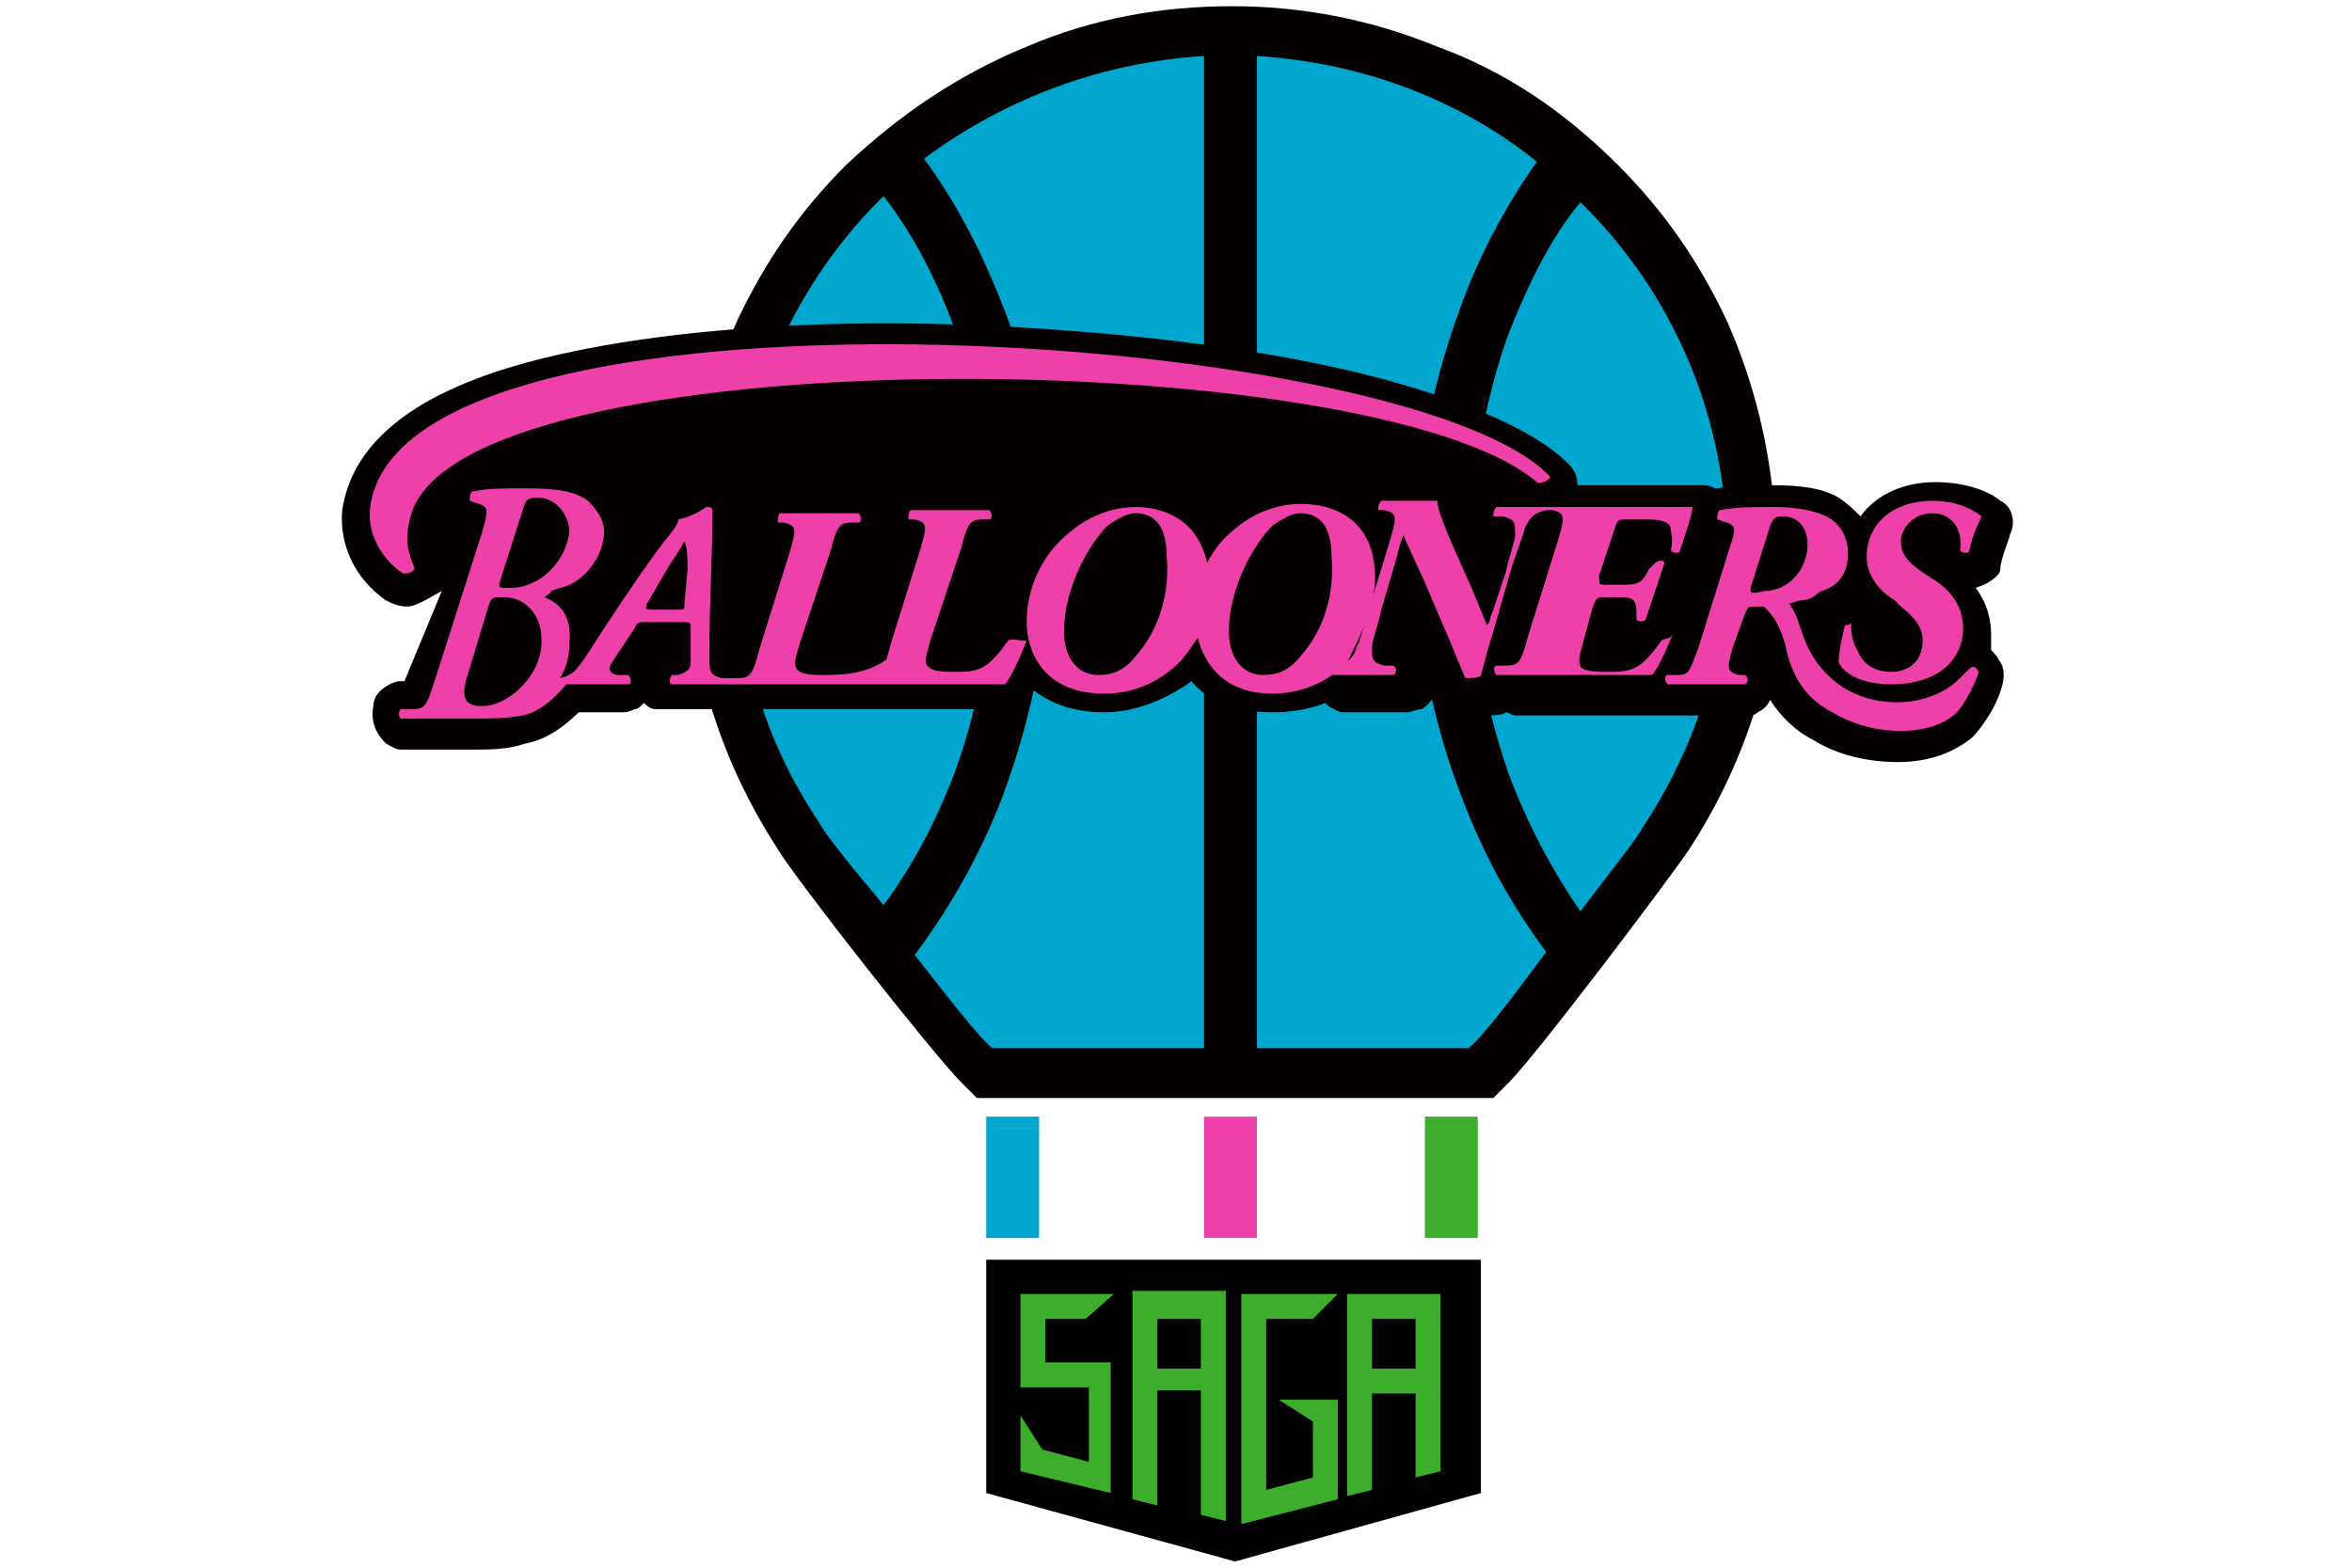 <?xml version="1.0" encoding="utf-8"?>
<!-- Generator: Adobe Illustrator 28.1.0, SVG Export Plug-In . SVG Version: 6.00 Build 0)  -->
<svg version="1.1" id="レイヤー_1" xmlns="http://www.w3.org/2000/svg" xmlns:xlink="http://www.w3.org/1999/xlink" x="0px"
	 y="0px" viewBox="0 0 75.6 50.4" style="enable-background:new 0 0 75.6 50.4;" xml:space="preserve">
<style type="text/css">
	.st0{clip-path:url(#SVGID_00000034054230144397689900000008436051920261930404_);}
	.st1{fill:#3DAE2B;}
	.st2{fill:#040000;}
	.st3{fill:#00A6CE;}
	.st4{fill:#ED40A9;}
</style>
<g>
	<defs>
		<rect id="SVGID_1_" width="75.6" height="50.4"/>
	</defs>
	<clipPath id="SVGID_00000024003156965689269630000013859889993816867201_">
		<use xlink:href="#SVGID_1_"  style="overflow:visible;"/>
	</clipPath>
	<g style="clip-path:url(#SVGID_00000024003156965689269630000013859889993816867201_);">
		<polygon points="31.7,48 39.7,50.2 47.6,48 47.6,40.5 31.7,40.5 		"/>
		<g>
			<polygon class="st1" points="43,45 41.1,45 42.2,45.7 42.2,47.5 40.7,47.9 40.7,42.4 42.2,42.4 43,41.6 39.9,41.6 39.9,49 
				43,48.2 			"/>
			<polygon class="st1" points="35,47 33.5,46.6 32.8,45.5 32.8,47.3 35.7,48 35.7,43.8 33.6,43.8 33.6,42.4 34.9,42.4 35.8,41.6 
				32.8,41.6 32.8,44.6 35,44.6 			"/>
			<path class="st1" d="M46.3,47.3l0-5.7h-3v6.5l0.8-0.2v-3.1h1.4v2.7L46.3,47.3z M44.1,44v-1.6h1.4V44H44.1z"/>
			<path class="st1" d="M36.4,41.6v6.6l0.8,0.2v-3.7h1.4v4l0.8,0.2v-7.4H36.4z M38.6,44h-1.4v-1.6h1.4V44z"/>
		</g>
		<g>
			<path class="st2" d="M39.6,0.2c-2.3,0-4.5,0.4-6.6,1.3c-2.2,0.9-4.1,2.2-5.8,3.8c-1.5,1.5-2.6,3.1-3.5,5
				c-0.8,1.8-1.4,3.7-1.5,5.7c-0.2,2,0,3.9,0.4,5.8c0.5,2,1.3,3.8,2.4,5.5c0.6,1,5,6.6,5.9,7.5l0.5,0.5h16.6l0.5-0.5
				c0.9-0.9,5.2-6.6,5.8-7.5c1.1-1.7,1.9-3.5,2.4-5.5C57,20,57.2,18,57,16c-0.2-2-0.7-3.9-1.5-5.7c-0.9-1.9-2-3.5-3.5-5
				c-1.7-1.7-3.6-3-5.8-3.8C44,0.6,41.8,0.2,39.6,0.2L39.6,0.2z"/>
		</g>
		<g>
			<path class="st3" d="M38.7,1.8c-3.2,0.2-6.3,1.3-9,3.3l0,0c1.1,1.5,1.9,3.1,2.6,4.9c0.9,2.4,1.4,5,1.4,7.7c0,2.7-0.5,5.2-1.4,7.7
				c-0.7,1.9-1.7,3.7-2.9,5.3l0,0c1.1,1.4,2.1,2.7,2.5,3h6.8V1.8z"/>
			<path class="st3" d="M30.7,24.8c0.8-2.2,1.2-4.6,1.2-7.1s-0.4-4.8-1.2-7.1c-0.6-1.6-1.3-3-2.3-4.3c0,0-0.1,0.1-0.1,0.1
				c-5.4,5.4-6.1,13.9-2,20c0.2,0.4,1.1,1.5,2.1,2.7C29.3,27.9,30.1,26.4,30.7,24.8z"/>
			<path class="st3" d="M49.7,30.6c-1.2-1.6-2.1-3.3-2.8-5.2c-0.9-2.4-1.4-5-1.4-7.7c0-2.7,0.5-5.2,1.4-7.7c0.6-1.7,1.5-3.4,2.5-4.8
				l0,0c-2.6-2.1-5.8-3.2-9-3.4v31.9h6.8C47.6,33.4,48.6,32.1,49.7,30.6L49.7,30.6z"/>
			<path class="st3" d="M50.8,6.5C50.8,6.4,50.8,6.4,50.8,6.5c-1,1.2-1.7,2.7-2.3,4.2c-0.8,2.2-1.2,4.6-1.2,7.1s0.4,4.8,1.2,7.1
				c0.6,1.6,1.4,3.1,2.3,4.4c0.9-1.2,1.8-2.3,2-2.7C57,20.3,56.3,11.9,50.8,6.5z"/>
		</g>
		<rect x="45.8" y="35.9" class="st1" width="1.7" height="3.9"/>
		<rect x="31.7" y="35.9" class="st3" width="1.7" height="3.9"/>
		<rect x="38.7" y="35.9" class="st4" width="1.7" height="3.9"/>
		<path class="st2" d="M13,21.9l-0.2,0c-0.4,0.1-0.8,0.4-0.8,0.8c-0.1,0.5,0.1,0.9,0.4,1.2c0.2,0.1,0.3,0.2,0.5,0.2c0,0,0,0,0,0
			c0.5,0,0.8,0,1.1,0c0.1,0,0.2,0,0.3,0l0.1,0c0.2,0,0.4,0,0.7,0c0.7,0,1.2,0,1.8-0.2c0.6-0.1,1.2-0.5,1.7-1c0.1,0,1,0,1.4,0
			c0,0,0,0,0,0c0.1,0,0.2,0,0.4-0.1c0.1,0,0.2-0.1,0.3-0.2c0.1,0.1,0.2,0.2,0.4,0.2c0.1,0,0.2,0,0.3,0c0,0,0,0,0.1,0
			c0.2,0,2.3,0,2.3,0c0,0,7.7,0,8.4,0c0,0,0,0,0,0c0.3,0,0.6-0.1,0.7-0.4c0.1-0.1,0.1-0.2,0.2-0.3c0.5,0.4,1.2,0.8,2.4,0.8
			c1.1,0,2.1-0.5,2.8-1c0.4,0.5,1.2,1,2.6,1c0.6,0,1.2-0.1,1.7-0.3c0,0,0.1,0.1,0.1,0.1c0.2,0.1,0.3,0.2,0.5,0.2c0,0,0,0,0,0
			c0.4,0,0.6,0,0.9,0c0.3,0,0.6,0,1.1,0c0,0,0,0,0,0c0.2,0,0.3-0.1,0.5-0.1c0.3-0.2,0.5-0.5,0.5-0.9c0,0,0,0,0,0l0.4,0
			c0,0.1,0.1,0.1,0.1,0.2c0,0.1,0.1,0.2,0.1,0.2c0,0,0,0.1,0,0.1c0.2,0.4,0.6,0.6,0.9,0.6c0.3,0,0.6,0,0.7-0.1
			c0.1,0,0.2,0.1,0.3,0.1c0,0,0,0,0,0c0.4,0,5.8,0,6.2,0c0.4,0,0.8,0,1.2,0c0,0,0,0,0,0c0.2,0,0.3,0,0.4-0.1
			c0.2-0.1,0.3-0.2,0.4-0.4c0.3,0.5,0.8,1,1.4,1.3c0.8,0.5,1.8,0.7,2.7,0.7c1,0,1.8-0.3,2.4-0.8c0.3-0.3,0.6-0.8,0.7-1
			c0.3-0.6,0.4-1.1,0.2-1.4c-0.1-0.2-0.2-0.3-0.3-0.4c0-0.2,0-0.3,0-0.5c0-0.4-0.1-1-0.5-1.5c0.3-0.1,0.5-0.2,0.7-0.4
			c0.1-0.1,0.1-0.2,0.1-0.3c0.1-0.5,0.3-0.9,0.3-1c0.2-0.4,0.1-0.9-0.3-1.1c-0.5-0.4-1.3-0.6-2.1-0.6c0,0,0,0,0,0l0,0
			c-1,0-1.9,0.4-2.4,1.1c-0.2-0.2-0.4-0.4-0.7-0.6c0,0,0,0,0,0c-0.5-0.3-1.2-0.4-2.1-0.4c-0.7,0-1.3,0-1.8,0.1c0,0-0.1,0-0.1,0
			c-0.1-0.1-0.3-0.1-0.4-0.1c0,0-0.1,0-0.1,0c-0.1,0-3,0-3.9,0c0-0.3-0.1-0.5-0.3-0.7c-1-1-3-1.9-5.9-2.7c-2.6-0.7-5.8-1.2-9.3-1.5
			c-3.5-0.3-7.1-0.4-10.3-0.2c-3.6,0.2-6.6,0.7-8.8,1.4c-3.1,1-4.8,2.5-5.1,4.5c-0.1,1.1,0.4,2.2,1.4,2.9c0.2,0.1,0.4,0.2,0.7,0.2
			c0.3,0,0.9-0.4,1.1-0.5"/>
		<path class="st2" d="M46.6,15.4c-0.1,0-0.1,0-0.2,0c0,0,0,0,0,0c0,0,0,0,0,0c0,0,0,0,0,0c0,0,0,0,0,0c0,0-0.1,0-0.1,0
			c-0.1,0-0.4,0-0.6,0c-0.3,0-0.6,0-1,0c0,0,0,0,0,0c-0.1,0-0.3,0-0.4,0.1c-0.2,0.1-0.3,0.2-0.4,0.4c-0.6-0.4-1.3-0.6-2-0.6
			c-0.9,0-1.8,0.3-2.6,0.9l-0.4,0c-0.6-0.6-1.5-0.9-2.4-0.9c-0.9,0-1.9,0.3-2.6,0.9l-1,0c-0.1-0.3-0.3-0.6-0.6-0.7
			c-0.1-0.1-0.3-0.1-0.4-0.1c0,0,0,0,0,0c-0.4,0-2,0-2.4,0c0,0,0,0,0,0c-0.1,0-0.2,0-0.3,0c-0.2,0.1-0.4,0.2-0.5,0.4
			c-0.1-0.1-0.2-0.3-0.4-0.3c-0.1-0.1-0.3-0.1-0.4-0.1c0,0,0,0,0,0c-0.4,0-2,0-2.4,0c0,0,0,0,0,0c-0.1,0-0.2,0-0.3,0
			c-0.4,0.1-0.7,0.4-0.7,0.8l-0.2,0c0-0.6-0.5-1-1.1-1h0c-0.3,0-0.5,0.1-0.6,0.2c-0.2,0.2-0.4,0.2-0.4,0.2c-0.4,0-0.7,0.3-0.8,0.7
			c-0.1,0.1-0.9,1.3-1.1,1.6c0.1-0.2,0.1-0.3,0.1-0.5c0.1-0.8-0.2-1.5-0.9-2c-0.6-0.4-1.3-0.6-2.5-0.6c0.2-0.1,0.4-0.1,0.6-0.2
			c3.9-1.2,10.6-1.8,17.4-1.4c3.3,0.2,6.3,0.5,8.7,1.1c1.4,0.3,2.4,0.6,3.2,0.9L46.6,15.4z"/>
		<g>
			<path class="st4" d="M32.4,20.6c-0.7,1-1,1-1.8,1c-0.6,0-0.7-0.1-0.8-0.2c-0.1-0.2,0-0.4,0.1-0.8l1-3c0.2-0.8,0.3-0.9,0.7-0.9
				l0.2,0c0.1,0,0.1-0.2,0-0.3c-0.4,0-0.8,0-1.2,0s-0.9,0-1.3,0c-0.1,0-0.1,0.2-0.1,0.3l0.2,0c0.4,0.1,0.4,0.2,0.2,0.9l-1,3.2
				c0,0.1-0.1,0.3-0.1,0.4c-0.7,0.5-1.5,0.5-2.1,0.5c-0.6,0-0.7-0.1-0.8-0.2c-0.1-0.2,0-0.4,0.1-0.8l1-3c0.2-0.8,0.3-0.9,0.7-0.9
				l0.2,0c0.1,0,0.1-0.2,0-0.3c-0.4,0-0.8,0-1.2,0c-0.4,0-0.9,0-1.3,0c-0.1,0-0.1,0.2-0.1,0.3l0.2,0c0.4,0.1,0.4,0.2,0.2,0.9l-1,3.2
				c-0.2,0.8-0.3,0.9-0.7,0.9l-0.3,0l-0.2,0c-0.4-0.1-0.4-0.2-0.4-0.8c0-1.5,0.1-3.1,0.1-4.6c0-0.1-0.1-0.1-0.2-0.1h0
				c0,0-0.4,0.3-0.9,0.4c0,0.2-0.3,0.5-0.6,0.9c-0.8,1.1-1.6,2.3-2.3,3.4c-0.4,0.6-0.5,0.7-0.9,0.8c0.2-0.3,0.3-0.7,0.3-1.1
				c0.1-0.9-0.3-1.3-0.8-1.5C17.8,19,17.7,19,17.7,19c0,0,0,0,0.3-0.1c0.6-0.1,1.3-0.8,1.4-1.6c0.1-0.5-0.2-0.9-0.5-1.2
				c-0.4-0.3-1-0.4-2-0.4c-0.8,0-1.2,0-1.7,0.1c-0.1,0-0.1,0.2-0.1,0.3l0.3,0.1c0.3,0.1,0.3,0.2,0.1,0.9l-1.5,4.7
				c-0.3,0.9-0.3,1-0.8,1l-0.3,0c-0.1,0-0.1,0.3,0,0.3c0.5,0,0.8,0,1.2,0c0.1,0,0.3,0,0.5,0c0.2,0,0.4,0,0.6,0c0.6,0,1.1,0,1.6-0.1
				c0.5-0.1,1-0.5,1.4-1c0.2,0,0.5,0,0.8,0c0.4,0,0.7,0,1.2,0c0.1,0,0.1-0.2,0-0.3l-0.3,0c-0.2,0-0.3-0.1-0.3-0.2
				c0-0.1,0-0.1,0.2-0.4l0.6-0.9c0.1-0.2,0.1-0.2,0.4-0.2h1.1c0.3,0,0.3,0,0.3,0.2l0,1.1c0,0.2-0.1,0.3-0.4,0.4l-0.2,0
				c-0.1,0.1-0.1,0.3,0,0.3c0.3,0,0.7,0,1.1,0c0.4,0,7.5,0,7.5,0c0.8,0,1.4,0,2.1,0c0.2-0.2,0.5-0.9,0.7-1.4
				C32.7,20.6,32.5,20.5,32.4,20.6z M15.5,22.7c-0.5,0-0.7-0.2-0.5-0.9l0.7-2.3c0.1-0.3,0.1-0.3,0.5-0.3c0.7,0,1.2,0.6,1.2,1.3
				C17.5,21.6,16.4,22.7,15.5,22.7z M16.4,18.9c-0.4,0-0.4,0-0.3-0.3l0.7-2.2c0.1-0.3,0.1-0.4,0.5-0.4c0.6,0,1,0.6,1,1.1
				C18.2,18,17.4,18.9,16.4,18.9z M22.1,18.3l-0.1,1.1c0,0.2,0,0.2-0.2,0.2H21c-0.2,0-0.3,0-0.2-0.2l0.7-1.2
				c0.2-0.3,0.4-0.6,0.5-0.8h0C22.1,17.6,22.1,18,22.1,18.3z"/>
			<path class="st4" d="M44.2,18.6c0-1.9-1.3-2.4-2.4-2.4c-0.6,0-1.4,0.2-2.1,0.8c-0.4,0.3-0.7,0.7-0.9,1.1
				c-0.3-1.4-1.4-1.8-2.3-1.8c-0.6,0-1.4,0.2-2.1,0.8c-0.9,0.7-1.4,1.8-1.4,2.9c0,0.9,0.5,2.3,2.5,2.3c1.1,0,1.9-0.5,2.4-1
				c0.2-0.2,0.4-0.5,0.6-0.8c0.2,0.8,0.8,1.8,2.4,1.8c1.1,0,1.9-0.5,2.4-1C43.7,20.5,44.2,19.5,44.2,18.6z M36.5,21.1
				c-0.4,0.5-0.8,0.6-1.2,0.6c-0.7,0-1.1-0.6-1.1-1.4c0-1.4,0.8-2.8,1.4-3.4c0.3-0.2,0.6-0.4,0.9-0.4c0.6,0,1,0.4,1,1.4
				C37.6,19,37.3,20.2,36.5,21.1z M41.8,21.1c-0.4,0.5-0.8,0.6-1.2,0.6c-0.7,0-1.1-0.6-1.1-1.4c0-1.4,0.8-2.8,1.4-3.4
				c0.3-0.2,0.6-0.4,0.9-0.4c0.6,0,1,0.4,1,1.4C42.9,19,42.6,20.2,41.8,21.1z"/>
			<path class="st4" d="M59.3,20.1c-0.1,0.4-0.2,0.9-0.2,1.2c0.2,0.4,0.8,0.7,1.7,0.7c1.5,0,2.3-0.8,2.3-1.8c0-0.8-0.5-1.3-1-1.6
				l-0.3-0.2c-0.6-0.4-0.7-0.7-0.7-1c0-0.4,0.4-0.9,1-0.9c0.7,0,1,0.6,0.9,1.2c0.1,0.1,0.3,0.1,0.3,0c0.1-0.5,0.3-0.9,0.4-1.1
				c-0.4-0.3-0.9-0.5-1.6-0.5c-1.2,0-2.1,0.7-2.1,1.8c0,0.6,0.4,1.1,0.9,1.4l0.2,0.2c0.5,0.4,0.7,0.7,0.7,1.1c0,0.7-0.5,1-1,1
				c-0.5,0-0.9-0.2-1.1-0.7c-0.2-0.3-0.2-0.7-0.2-0.9C59.5,20.1,59.3,20.1,59.3,20.1z"/>
			<path class="st4" d="M63.3,21.5c-0.1,0.1-0.2,0.2-0.3,0.3c-1,1-2.8,1-3.9,0.2c-1.3-1-1.1-2-1.6-2.6c0.1,0,0.3-0.1,0.4-0.1
				c0.2,0,0.4-0.1,0.5-0.2c0.1-0.1,0.2-0.1,0.4-0.2c0.4-0.2,0.6-0.6,0.6-1.1c0-0.6-0.3-1-0.7-1.2c-0.4-0.2-1-0.3-1.7-0.3
				c-0.7,0-1.2,0-1.7,0.1c-0.1,0-0.1,0.2-0.1,0.3l0.3,0.1c0.3,0.1,0.3,0.2,0.1,0.8l-1,3.2c-0.3,0.8-0.3,0.9-0.7,0.9l-0.3,0
				c-0.1,0-0.1,0.2,0,0.3c0.4,0,0.8,0,1.2,0c0.4,0,0.8,0,1.3,0c0.1-0.1,0.1-0.2,0-0.3l-0.2,0c-0.4-0.1-0.4-0.2-0.2-0.9l0.4-1.1
				c0.1-0.2,0.1-0.2,0.3-0.2c0,0,0.1,0,0.3,0c0.2,0.2,0.5,0.5,0.7,1.3c0.2,1,0.7,1.7,1.5,2.1c1.3,0.8,3.2,0.8,4,0
				c0.2-0.2,0.6-0.9,0.7-1.3C63.5,21.4,63.4,21.4,63.3,21.5z M56.3,18.8l0.6-1.9c0.1-0.2,0.1-0.3,0.4-0.3c0.6,0,0.8,0.5,0.8,0.9
				c0,0.8-0.6,1.5-1.4,1.5C56.3,19.1,56.2,19.1,56.3,18.8z"/>
			<path class="st4" d="M53.4,20.6c-0.7,1-1,1-1.8,1c-0.6,0-0.8-0.1-0.8-0.2c-0.1-0.1,0-0.4,0.1-0.8l0.3-1.1
				c0.1-0.2,0.1-0.3,0.3-0.3h0.6c0.4,0,0.5,0.1,0.5,0.5l0,0.2c0,0.1,0.3,0.1,0.3,0c0.1-0.3,0.2-0.6,0.3-0.9c0.1-0.3,0.2-0.6,0.3-0.9
				c0-0.1-0.2-0.1-0.3,0L53,18.3c-0.2,0.4-0.3,0.5-0.8,0.5h-0.6c-0.2,0-0.2,0-0.2-0.3l0.5-1.5c0.1-0.3,0.1-0.3,0.4-0.3h0.7
				c0.4,0,0.7,0.1,0.7,0.3c0,0.1,0.1,0.4,0,0.7c0.1,0.1,0.3,0.1,0.3,0c0.2-0.6,0.4-1.2,0.4-1.4c-0.1,0-0.6,0-1.2,0c0,0-3.7,0-4,0
				c-0.3,0-0.6,0-1.1,0c-0.1,0.1-0.1,0.2-0.1,0.3l0.3,0c0.4,0.1,0.4,0.2,0.4,0.6c0,0.2-0.2,0.7-0.3,1.2l-0.4,1.2
				c-0.1,0.2-0.1,0.4-0.2,0.5c-0.1-0.2-0.2-0.5-0.5-1.2l-0.4-0.9c-0.4-0.9-0.7-1.6-0.7-1.9c-0.2,0-0.5,0-0.7,0c-0.3,0-0.6,0-1.1,0
				c-0.1,0.1-0.1,0.2-0.1,0.3l0.2,0c0.4,0.1,0.4,0.2,0.2,0.9l-0.7,2.3c-0.2,0.6-0.3,1.1-0.4,1.2c-0.1,0.4-0.3,0.5-0.7,0.6l-0.2,0
				c-0.1,0.1-0.1,0.2,0,0.3c0.4,0,0.6,0,1,0c0.3,0,0.6,0,1.1,0c0.1-0.1,0.1-0.2,0-0.3l-0.3,0c-0.4-0.1-0.4-0.2-0.4-0.6
				c0-0.2,0.2-0.7,0.3-1.2l0.5-1.7c0.1-0.5,0.2-0.6,0.2-0.7c0.1,0.2,0.4,0.9,0.6,1.3l0.9,2.1c0.2,0.5,0.5,1.2,0.5,1.2
				c0.2,0,0.5,0,0.5-0.1c0.1-0.3,0.2-0.8,0.4-1.4l0.6-2.1c0.2-0.6,0.4-1.1,0.4-1.2c0.2-0.4,0.3-0.5,0.7-0.6l0.1,0l0.1,0
				c0.4,0.1,0.4,0.2,0.2,0.9l-1,3.2c-0.2,0.8-0.3,0.9-0.7,0.9l-0.3,0c-0.1,0-0.1,0.2,0,0.3c0.4,0,0.8,0,1.2,0H51c0.9,0,1.5,0,2.1,0
				c0.2-0.2,0.5-0.9,0.7-1.4C53.7,20.6,53.5,20.5,53.4,20.6z"/>
		</g>
		<path class="st4" d="M49.4,15.5c-5.3-4.5-34.7-4.7-36.2,1.1c-0.2,0.7-0.1,1.1,0.1,1.6c0.1,0.2-0.3,0.3-0.4,0.2
			c-0.7-0.5-1.1-1.3-1-2.1c1-7.8,33.3-5.8,37.9-1C49.9,15.4,49.5,15.6,49.4,15.5z"/>
	</g>
</g>
</svg>

